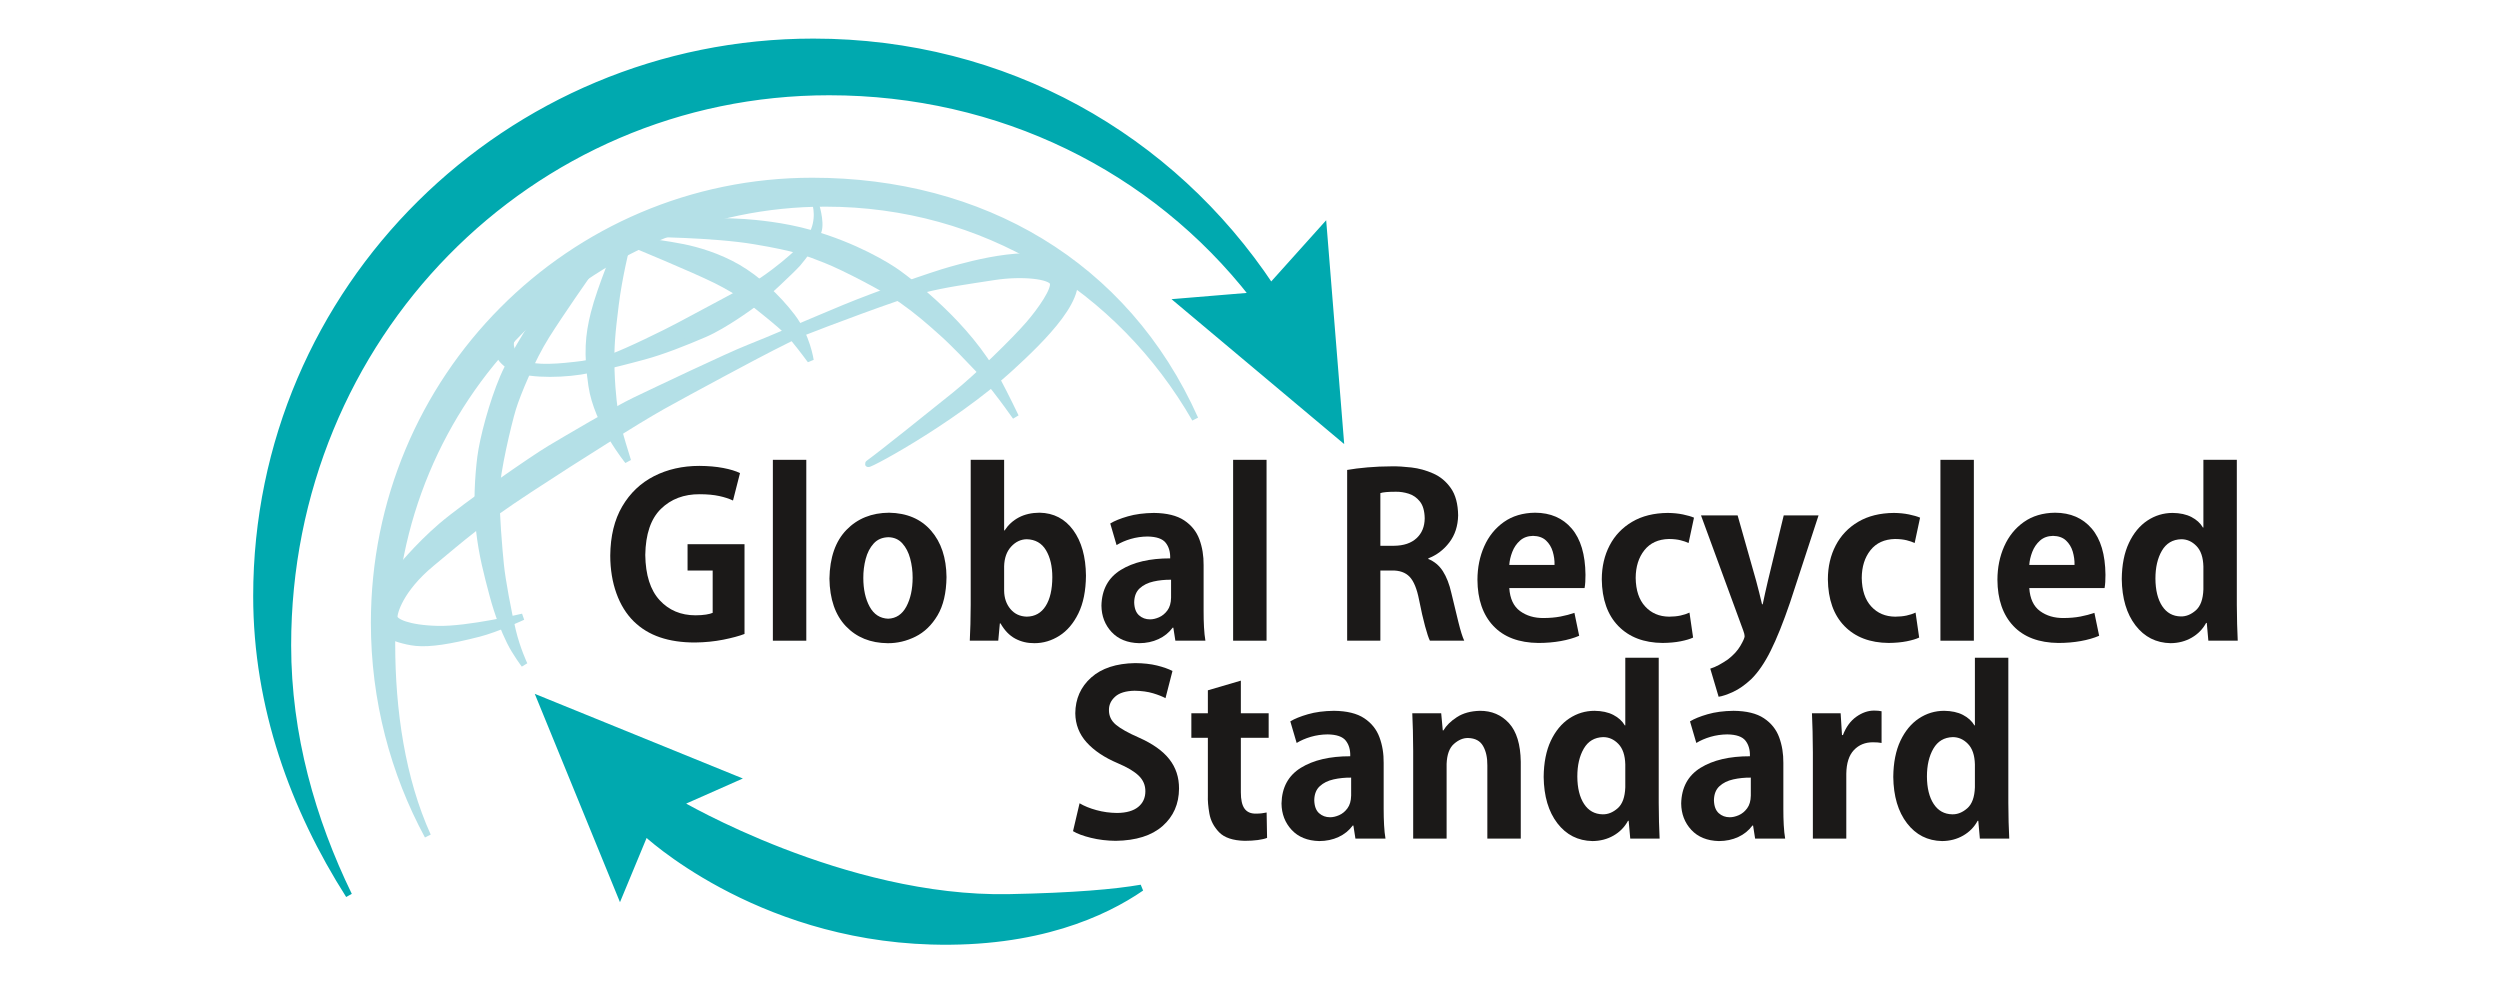 <svg width="129" height="51" viewBox="0 0 129 51" fill="none" xmlns="http://www.w3.org/2000/svg">
<path fill-rule="evenodd" clip-rule="evenodd" d="M65.578 14.791C60.453 7.076 51.882 2.158 41.97 2.158C26.187 2.158 13.231 14.875 13.231 30.761C13.231 36.467 15.156 41.724 18.003 46.196C16.116 42.317 14.857 37.932 14.857 33.298C14.857 17.381 27.33 4.749 42.783 4.749C51.605 4.749 59.528 8.684 64.657 15.255L60.867 15.569L69.163 22.531L68.296 11.764L65.578 14.791Z" fill="#00A9AF" stroke="#00A9AF" stroke-width="0.333"/>
<path fill-rule="evenodd" clip-rule="evenodd" d="M61.668 21.618C57.796 14.881 50.763 10.497 42.593 10.497C30.3 10.497 20.226 20.595 20.226 33.218C20.226 36.667 20.742 40.202 22.074 43.135C20.31 39.871 19.304 36.123 19.304 32.139C19.304 19.486 29.442 9.337 41.916 9.337C50.614 9.337 58.074 13.573 61.668 21.618Z" fill="#B4E0E7" stroke="#B4E0E7" stroke-width="0.333"/>
<path fill-rule="evenodd" clip-rule="evenodd" d="M20.226 32.853C20.226 32.853 20.852 33.105 21.473 33.164C22.191 33.231 23.181 33.083 24.713 32.691C25.64 32.455 26.977 31.828 26.977 31.828C26.977 31.828 24.143 32.503 22.584 32.462C21.025 32.422 20.375 32.076 20.348 31.855C20.32 31.639 20.632 30.425 22.259 29.076C23.886 27.726 24.767 26.93 27.316 25.257C29.864 23.584 32.901 21.682 34.175 20.967C35.449 20.252 39.177 18.255 39.855 17.918C40.533 17.58 40.98 17.337 41.522 17.122C42.371 16.784 46.389 15.26 47.609 14.949C48.773 14.653 49.805 14.518 51.283 14.288C52.76 14.059 54.211 14.234 54.333 14.585C54.455 14.936 53.717 15.999 53.099 16.717C52.367 17.567 50.454 19.436 49.29 20.373C48.083 21.345 45.494 23.422 44.857 23.881C44.22 24.34 49.032 21.844 52.191 18.943C53.642 17.61 56.366 15.03 55.146 13.843C53.816 12.549 50.008 13.668 49.073 13.924C48.138 14.18 45.182 15.219 43.556 15.894C41.929 16.568 39.624 17.567 38.621 17.958C37.618 18.349 33.768 20.184 32.779 20.657C31.789 21.129 29.213 22.653 28.373 23.153C27.532 23.652 24.021 26.08 22.774 27.146C21.527 28.212 20.51 29.48 20.51 29.48C20.51 29.48 19.751 30.317 19.67 31.45C19.588 32.584 20.226 32.853 20.226 32.853Z" fill="#B4E0E7" stroke="#B4E0E7" stroke-width="0.333"/>
<path fill-rule="evenodd" clip-rule="evenodd" d="M25.621 18.026C25.621 18.026 25.757 18.7 26.597 19.038C27.438 19.375 29.241 19.334 30.42 19.078C31.599 18.822 32.277 18.646 33.226 18.39C34.175 18.134 35.341 17.675 36.371 17.23C37.401 16.784 38.757 15.786 39.082 15.543C39.408 15.3 40.885 13.911 41.17 13.587C41.455 13.263 42.065 12.426 42.227 11.927C42.39 11.428 42.078 10.497 42.078 10.497C42.078 10.497 42.363 11.347 41.848 12.21C41.333 13.074 39.516 14.383 39.096 14.626C38.676 14.868 35.68 16.461 35.029 16.811C34.378 17.162 32.331 18.161 31.599 18.417C30.867 18.673 30.108 18.795 29.688 18.835C29.268 18.876 27.424 19.132 26.882 18.66C26.34 18.188 26.272 17.783 26.407 17.513C26.543 17.243 26.068 17.162 25.974 17.297C25.879 17.432 25.621 18.026 25.621 18.026Z" fill="#B4E0E7" stroke="#B4E0E7" stroke-width="0.333"/>
<path fill-rule="evenodd" clip-rule="evenodd" d="M32.318 12.777C32.318 12.777 31.938 14.301 31.762 15.718C31.586 17.135 31.504 17.904 31.545 19.132C31.586 20.359 31.708 21.169 31.789 21.641C31.87 22.113 32.399 23.786 32.399 23.786C32.399 23.786 30.816 21.856 30.528 19.901C30.284 18.241 30.36 17.319 30.65 16.163C30.989 14.814 31.938 12.588 31.938 12.588L32.318 12.777Z" fill="#B4E0E7" stroke="#B4E0E7" stroke-width="0.333"/>
<path fill-rule="evenodd" clip-rule="evenodd" d="M32.616 12.575C32.616 12.575 35.761 13.87 36.954 14.463C38.147 15.057 38.906 15.651 39.448 16.096C39.99 16.541 40.519 16.946 40.953 17.472C41.387 17.998 41.821 18.592 41.821 18.592C41.821 18.592 41.644 17.351 40.872 16.339C40.099 15.327 39.069 14.382 38.066 13.802C37.062 13.222 35.991 12.912 35.259 12.763C34.527 12.615 33.145 12.413 32.779 12.399C32.413 12.386 32.128 12.372 32.128 12.372L32.616 12.575Z" fill="#B4E0E7" stroke="#B4E0E7" stroke-width="0.333"/>
<path fill-rule="evenodd" clip-rule="evenodd" d="M33.375 12.062C33.375 12.062 36.778 12.076 38.947 12.44C41.116 12.804 41.644 13.034 42.607 13.411C43.569 13.789 45.765 14.936 46.565 15.503C47.365 16.069 47.934 16.568 48.599 17.162C49.263 17.756 50.049 18.592 50.524 19.091C50.998 19.591 51.757 20.603 51.961 20.886C52.164 21.169 52.408 21.506 52.408 21.506C52.408 21.506 51.884 20.412 51.459 19.618C49.913 16.73 46.931 14.531 46.362 14.113C45.792 13.695 44.111 12.683 41.834 12.035C40.379 11.621 38.96 11.509 38.418 11.468C37.876 11.428 35.761 11.361 34.975 11.468C34.464 11.539 32.724 11.59 32.724 11.59L33.375 12.062Z" fill="#B4E0E7" stroke="#B4E0E7" stroke-width="0.333"/>
<path fill-rule="evenodd" clip-rule="evenodd" d="M27.994 15.934C27.844 16.204 26.516 18.174 25.96 19.482C25.404 20.791 24.916 22.626 24.794 23.598C24.672 24.569 24.577 26.04 24.727 27.348C24.876 28.657 25.133 29.601 25.418 30.681C25.703 31.76 26.028 32.529 26.312 33.109C26.597 33.69 27.058 34.297 27.058 34.297C27.058 34.297 26.679 33.501 26.448 32.529C26.218 31.558 25.919 29.952 25.838 29.17C25.757 28.387 25.594 26.458 25.608 25.419C25.621 24.38 26.231 21.83 26.462 21.074C26.692 20.319 27.438 18.524 28.183 17.337C28.929 16.15 30.257 14.248 30.732 13.586C31.206 12.925 28.53 15.027 28.441 15.165C28.319 15.354 28.143 15.664 27.994 15.934Z" fill="#B4E0E7" stroke="#B4E0E7" stroke-width="0.333"/>
<path fill-rule="evenodd" clip-rule="evenodd" d="M33.301 42.959C33.301 42.959 38.933 48.301 48.043 48.571C53.51 48.733 56.985 47.126 58.89 45.815C57.568 46.044 55.434 46.24 52.056 46.304C43.542 46.466 35.036 41.447 35.036 41.447L37.906 40.177L27.898 36.105L31.992 46.116L33.301 42.959Z" fill="#00A9AF" stroke="#00A9AF" stroke-width="0.333"/>
<path fill-rule="evenodd" clip-rule="evenodd" d="M38.417 28.081H35.478V29.438H36.774V31.622C36.697 31.658 36.583 31.688 36.431 31.712C36.28 31.736 36.098 31.749 35.887 31.75C35.13 31.749 34.514 31.489 34.036 30.968C33.558 30.448 33.311 29.671 33.296 28.637C33.313 27.562 33.582 26.769 34.103 26.259C34.623 25.75 35.292 25.497 36.109 25.502C36.502 25.503 36.836 25.535 37.11 25.595C37.385 25.654 37.623 25.732 37.823 25.827L38.184 24.411C37.965 24.304 37.675 24.216 37.314 24.147C36.954 24.078 36.544 24.043 36.085 24.04C35.217 24.041 34.437 24.218 33.747 24.57C33.058 24.922 32.511 25.442 32.108 26.129C31.704 26.817 31.498 27.664 31.489 28.672C31.492 29.386 31.598 30.034 31.807 30.616C32.016 31.198 32.315 31.68 32.702 32.063C33.08 32.433 33.531 32.708 34.055 32.886C34.579 33.065 35.182 33.154 35.864 33.153C36.381 33.147 36.868 33.098 37.325 33.007C37.781 32.915 38.145 32.817 38.417 32.712V28.081Z" fill="#1B1918"/>
<path fill-rule="evenodd" clip-rule="evenodd" d="M41.605 23.727H39.88V33.06H41.605V23.727Z" fill="#1B1918"/>
<path fill-rule="evenodd" clip-rule="evenodd" d="M45.878 26.456C44.979 26.462 44.245 26.757 43.677 27.342C43.11 27.927 42.817 28.765 42.799 29.857C42.815 30.916 43.097 31.734 43.647 32.312C44.196 32.889 44.917 33.181 45.808 33.189C46.301 33.192 46.777 33.08 47.237 32.851C47.697 32.623 48.077 32.257 48.376 31.755C48.675 31.253 48.83 30.593 48.84 29.776C48.83 28.779 48.564 27.98 48.041 27.38C47.519 26.78 46.797 26.472 45.878 26.456ZM47.092 29.811C47.09 30.402 46.982 30.898 46.768 31.299C46.553 31.7 46.241 31.909 45.831 31.925C45.41 31.909 45.091 31.702 44.874 31.305C44.657 30.907 44.548 30.413 44.547 29.823C44.545 29.486 44.586 29.158 44.67 28.839C44.754 28.52 44.891 28.255 45.081 28.046C45.272 27.836 45.525 27.728 45.843 27.72C46.137 27.727 46.377 27.833 46.561 28.038C46.745 28.242 46.88 28.503 46.965 28.82C47.05 29.137 47.093 29.467 47.092 29.811Z" fill="#1B1918"/>
<path fill-rule="evenodd" clip-rule="evenodd" d="M51.813 27.371V23.727H50.088V31.204C50.088 31.541 50.083 31.875 50.074 32.206C50.064 32.536 50.054 32.821 50.041 33.06H51.51L51.592 32.167H51.627C51.833 32.529 52.085 32.791 52.384 32.952C52.682 33.112 53.013 33.191 53.377 33.188C53.833 33.188 54.261 33.061 54.663 32.806C55.065 32.552 55.392 32.166 55.645 31.651C55.898 31.135 56.028 30.487 56.036 29.705C56.026 28.727 55.807 27.944 55.379 27.357C54.951 26.771 54.373 26.47 53.646 26.455C53.231 26.458 52.873 26.54 52.571 26.7C52.268 26.861 52.024 27.085 51.837 27.371H51.813ZM51.813 29.218C51.825 28.794 51.945 28.457 52.174 28.207C52.403 27.957 52.671 27.83 52.981 27.824C53.424 27.837 53.754 28.026 53.973 28.391C54.191 28.757 54.3 29.222 54.3 29.787C54.297 30.42 54.182 30.916 53.955 31.273C53.728 31.631 53.403 31.813 52.981 31.819C52.631 31.809 52.35 31.678 52.139 31.426C51.927 31.174 51.819 30.859 51.813 30.484V29.218Z" fill="#1B1918"/>
<path fill-rule="evenodd" clip-rule="evenodd" d="M62.106 29.16C62.111 28.681 62.039 28.238 61.889 27.832C61.739 27.426 61.477 27.099 61.102 26.85C60.728 26.602 60.207 26.474 59.54 26.467C59.029 26.474 58.581 26.532 58.195 26.644C57.81 26.755 57.508 26.878 57.289 27.012L57.615 28.126C57.828 27.996 58.072 27.89 58.348 27.809C58.624 27.729 58.912 27.687 59.213 27.684C59.675 27.692 59.988 27.8 60.151 28.009C60.315 28.218 60.391 28.485 60.381 28.812C59.329 28.81 58.48 29.009 57.833 29.408C57.186 29.808 56.853 30.421 56.834 31.249C56.84 31.788 57.015 32.242 57.357 32.611C57.7 32.98 58.175 33.173 58.781 33.188C59.147 33.187 59.478 33.117 59.776 32.979C60.075 32.842 60.319 32.645 60.509 32.388H60.544L60.649 33.06H62.199C62.165 32.859 62.14 32.626 62.126 32.359C62.112 32.093 62.105 31.816 62.106 31.528V29.16ZM60.427 30.843C60.422 31.117 60.358 31.335 60.237 31.499C60.115 31.663 59.971 31.781 59.805 31.853C59.638 31.925 59.484 31.96 59.342 31.959C59.119 31.96 58.928 31.89 58.771 31.748C58.614 31.606 58.531 31.382 58.524 31.076C58.531 30.765 58.626 30.525 58.81 30.356C58.995 30.187 59.231 30.07 59.519 30.006C59.807 29.941 60.11 29.911 60.427 29.914V30.843Z" fill="#1B1918"/>
<path fill-rule="evenodd" clip-rule="evenodd" d="M65.354 23.727H63.629V33.06H65.354V23.727Z" fill="#1B1918"/>
<path fill-rule="evenodd" clip-rule="evenodd" d="M73.701 28.811C74.132 28.645 74.494 28.372 74.785 27.99C75.076 27.609 75.228 27.144 75.24 26.594C75.231 26.001 75.106 25.533 74.865 25.19C74.624 24.846 74.321 24.593 73.955 24.432C73.59 24.27 73.216 24.167 72.834 24.122C72.451 24.078 72.114 24.058 71.822 24.063C71.38 24.064 70.96 24.082 70.562 24.117C70.165 24.152 69.815 24.195 69.513 24.249V33.06H71.227V29.438H71.81C72.212 29.429 72.52 29.537 72.735 29.761C72.95 29.986 73.113 30.381 73.223 30.947C73.33 31.492 73.434 31.947 73.534 32.313C73.633 32.679 73.716 32.928 73.783 33.06H75.555C75.466 32.877 75.366 32.556 75.253 32.1C75.14 31.643 75.019 31.143 74.89 30.599C74.788 30.145 74.642 29.77 74.453 29.474C74.263 29.179 74.013 28.969 73.701 28.846V28.811ZM71.227 28.162V25.444C71.297 25.42 71.399 25.403 71.532 25.391C71.665 25.38 71.828 25.374 72.02 25.374C72.237 25.369 72.46 25.403 72.688 25.474C72.916 25.545 73.109 25.68 73.267 25.878C73.425 26.077 73.508 26.366 73.515 26.745C73.51 27.175 73.37 27.517 73.094 27.771C72.819 28.026 72.433 28.156 71.939 28.162H71.227Z" fill="#1B1918"/>
<path fill-rule="evenodd" clip-rule="evenodd" d="M81.24 31.623C81.02 31.7 80.781 31.763 80.522 31.813C80.262 31.863 79.973 31.888 79.654 31.89C79.174 31.895 78.768 31.775 78.434 31.531C78.1 31.287 77.915 30.892 77.879 30.344H81.764C81.782 30.25 81.794 30.145 81.801 30.028C81.808 29.911 81.811 29.789 81.811 29.66C81.801 28.612 81.564 27.817 81.101 27.274C80.638 26.732 80.008 26.459 79.21 26.456C78.575 26.464 78.036 26.626 77.594 26.94C77.152 27.254 76.815 27.672 76.585 28.193C76.354 28.713 76.238 29.288 76.236 29.915C76.242 30.93 76.516 31.725 77.058 32.3C77.6 32.874 78.376 33.167 79.385 33.177C79.792 33.176 80.175 33.144 80.536 33.079C80.897 33.014 81.213 32.923 81.485 32.806L81.24 31.623ZM77.879 29.15C77.894 28.93 77.945 28.706 78.034 28.477C78.122 28.248 78.254 28.055 78.43 27.897C78.605 27.739 78.83 27.657 79.105 27.651C79.387 27.657 79.61 27.736 79.774 27.889C79.938 28.043 80.053 28.233 80.121 28.461C80.189 28.69 80.22 28.919 80.214 29.15H77.879Z" fill="#1B1918"/>
<path fill-rule="evenodd" clip-rule="evenodd" d="M87.177 31.61C87.038 31.675 86.882 31.726 86.709 31.763C86.536 31.8 86.342 31.819 86.127 31.82C85.621 31.815 85.21 31.641 84.892 31.295C84.574 30.95 84.41 30.459 84.401 29.822C84.404 29.24 84.554 28.763 84.851 28.39C85.148 28.017 85.569 27.825 86.115 27.812C86.353 27.814 86.554 27.836 86.719 27.878C86.884 27.919 87.021 27.967 87.13 28.021L87.41 26.711C87.266 26.65 87.076 26.594 86.839 26.545C86.602 26.496 86.341 26.47 86.057 26.467C85.34 26.473 84.727 26.625 84.221 26.924C83.714 27.222 83.326 27.628 83.058 28.141C82.79 28.655 82.654 29.238 82.652 29.891C82.664 30.928 82.949 31.732 83.507 32.305C84.066 32.877 84.826 33.168 85.789 33.176C86.137 33.173 86.449 33.145 86.725 33.09C87.001 33.034 87.213 32.971 87.364 32.898L87.177 31.61Z" fill="#1B1918"/>
<path fill-rule="evenodd" clip-rule="evenodd" d="M92.04 26.595L91.224 29.974C91.176 30.18 91.129 30.388 91.081 30.599C91.034 30.81 90.992 31.004 90.956 31.181H90.921C90.879 30.998 90.831 30.801 90.778 30.59C90.724 30.38 90.671 30.174 90.618 29.974L89.661 26.595H87.772L89.953 32.539C89.999 32.665 90.023 32.762 90.023 32.83C90.022 32.91 89.95 33.075 89.805 33.323C89.661 33.572 89.446 33.806 89.16 34.026C89.007 34.132 88.852 34.227 88.696 34.312C88.54 34.396 88.391 34.459 88.25 34.502L88.681 35.953C88.88 35.923 89.13 35.838 89.429 35.701C89.729 35.563 90.04 35.345 90.361 35.047C90.721 34.693 91.057 34.203 91.368 33.577C91.68 32.952 92.013 32.122 92.367 31.088L93.837 26.595H92.04Z" fill="#1B1918"/>
<path fill-rule="evenodd" clip-rule="evenodd" d="M98.843 31.61C98.704 31.675 98.548 31.726 98.375 31.763C98.202 31.8 98.008 31.819 97.793 31.82C97.287 31.815 96.875 31.641 96.558 31.295C96.24 30.95 96.076 30.459 96.066 29.822C96.07 29.24 96.22 28.763 96.517 28.39C96.814 28.017 97.235 27.825 97.781 27.812C98.019 27.814 98.22 27.836 98.385 27.878C98.55 27.919 98.687 27.967 98.796 28.021L99.076 26.711C98.932 26.65 98.742 26.594 98.504 26.545C98.267 26.496 98.007 26.47 97.723 26.467C97.005 26.473 96.393 26.625 95.886 26.924C95.379 27.222 94.992 27.628 94.724 28.141C94.456 28.655 94.32 29.238 94.318 29.891C94.33 30.928 94.615 31.732 95.173 32.305C95.732 32.877 96.492 33.168 97.455 33.176C97.803 33.173 98.115 33.145 98.391 33.09C98.666 33.034 98.879 32.971 99.029 32.898L98.843 31.61Z" fill="#1B1918"/>
<path fill-rule="evenodd" clip-rule="evenodd" d="M101.851 23.727H100.126V33.06H101.851V23.727Z" fill="#1B1918"/>
<path fill-rule="evenodd" clip-rule="evenodd" d="M108.071 31.623C107.851 31.7 107.612 31.763 107.353 31.813C107.094 31.863 106.804 31.888 106.485 31.89C106.006 31.895 105.599 31.775 105.265 31.531C104.932 31.287 104.747 30.892 104.711 30.344H108.596C108.613 30.25 108.625 30.145 108.632 30.028C108.639 29.911 108.643 29.789 108.642 29.66C108.632 28.612 108.396 27.817 107.933 27.274C107.469 26.732 106.839 26.459 106.042 26.456C105.406 26.464 104.867 26.626 104.425 26.94C103.983 27.254 103.647 27.672 103.416 28.193C103.185 28.713 103.069 29.288 103.067 29.915C103.073 30.93 103.347 31.725 103.889 32.3C104.432 32.874 105.207 33.167 106.217 33.177C106.623 33.176 107.007 33.144 107.367 33.079C107.728 33.014 108.044 32.923 108.316 32.806L108.071 31.623ZM104.711 29.15C104.725 28.93 104.777 28.706 104.865 28.477C104.954 28.248 105.085 28.055 105.261 27.897C105.436 27.739 105.661 27.657 105.937 27.651C106.219 27.657 106.442 27.736 106.605 27.889C106.769 28.043 106.885 28.233 106.953 28.461C107.02 28.69 107.051 28.919 107.046 29.15H104.711Z" fill="#1B1918"/>
<path fill-rule="evenodd" clip-rule="evenodd" d="M115.42 23.727H113.695V27.221H113.671C113.541 26.996 113.343 26.816 113.078 26.678C112.812 26.541 112.488 26.471 112.107 26.467C111.634 26.468 111.2 26.599 110.805 26.861C110.41 27.123 110.092 27.507 109.853 28.014C109.613 28.521 109.49 29.143 109.483 29.88C109.496 30.876 109.733 31.673 110.192 32.27C110.651 32.867 111.254 33.173 112.002 33.188C112.405 33.184 112.767 33.09 113.089 32.905C113.411 32.72 113.66 32.467 113.835 32.144H113.87L113.951 33.06H115.467C115.454 32.816 115.444 32.53 115.435 32.203C115.425 31.875 115.42 31.546 115.42 31.214V23.727ZM113.695 30.413C113.678 30.919 113.548 31.279 113.304 31.494C113.06 31.709 112.801 31.814 112.528 31.808C112.116 31.8 111.796 31.621 111.567 31.272C111.339 30.923 111.224 30.451 111.22 29.856C111.22 29.279 111.331 28.799 111.553 28.418C111.775 28.036 112.107 27.838 112.551 27.824C112.849 27.823 113.111 27.94 113.337 28.174C113.564 28.407 113.683 28.759 113.695 29.229V30.413Z" fill="#1B1918"/>
<path fill-rule="evenodd" clip-rule="evenodd" d="M60.5 34.622C60.289 34.514 60.023 34.42 59.7 34.34C59.377 34.261 59.002 34.22 58.576 34.216C57.6 34.232 56.842 34.481 56.304 34.961C55.766 35.442 55.492 36.056 55.485 36.804C55.492 37.383 55.688 37.885 56.074 38.311C56.459 38.736 56.994 39.093 57.677 39.382C58.17 39.591 58.532 39.806 58.761 40.029C58.991 40.253 59.104 40.521 59.101 40.834C59.1 41.17 58.977 41.438 58.731 41.639C58.484 41.84 58.122 41.944 57.642 41.949C57.274 41.945 56.919 41.897 56.578 41.803C56.236 41.71 55.946 41.592 55.706 41.449L55.368 42.888C55.588 43.021 55.897 43.136 56.295 43.233C56.693 43.331 57.118 43.382 57.572 43.387C58.622 43.372 59.427 43.118 59.988 42.624C60.549 42.13 60.833 41.487 60.838 40.694C60.841 40.111 60.675 39.605 60.338 39.176C60.002 38.747 59.477 38.374 58.763 38.058C58.218 37.82 57.824 37.599 57.581 37.396C57.337 37.193 57.217 36.937 57.222 36.63C57.22 36.37 57.326 36.143 57.54 35.949C57.754 35.755 58.087 35.652 58.541 35.642C58.91 35.648 59.228 35.692 59.498 35.773C59.767 35.854 59.98 35.939 60.139 36.026L60.5 34.622Z" fill="#1B1918"/>
<path fill-rule="evenodd" clip-rule="evenodd" d="M62.326 36.805H61.474V38.069H62.326V41.054C62.315 41.309 62.341 41.618 62.404 41.979C62.467 42.34 62.634 42.661 62.904 42.942C63.175 43.223 63.615 43.371 64.226 43.387C64.479 43.386 64.705 43.373 64.904 43.346C65.103 43.319 65.262 43.283 65.381 43.236L65.358 41.925C65.273 41.943 65.189 41.957 65.104 41.967C65.019 41.978 64.917 41.983 64.798 41.983C64.536 41.986 64.342 41.899 64.216 41.723C64.09 41.547 64.027 41.266 64.028 40.88V38.069H65.463V36.805H64.028V35.121L62.326 35.62V36.805Z" fill="#1B1918"/>
<path fill-rule="evenodd" clip-rule="evenodd" d="M71.397 39.371C71.403 38.892 71.331 38.449 71.18 38.043C71.03 37.637 70.768 37.309 70.394 37.061C70.019 36.812 69.499 36.685 68.832 36.678C68.32 36.684 67.872 36.743 67.487 36.855C67.102 36.966 66.799 37.089 66.58 37.223L66.907 38.337C67.12 38.207 67.364 38.101 67.64 38.02C67.915 37.94 68.204 37.898 68.505 37.895C68.967 37.902 69.28 38.01 69.443 38.219C69.606 38.428 69.683 38.696 69.672 39.023C68.62 39.021 67.771 39.22 67.124 39.619C66.477 40.019 66.144 40.632 66.126 41.46C66.132 41.998 66.306 42.452 66.649 42.822C66.992 43.191 67.466 43.384 68.073 43.399C68.438 43.398 68.77 43.328 69.068 43.19C69.366 43.053 69.61 42.855 69.8 42.599H69.835L69.94 43.271H71.491C71.456 43.07 71.432 42.837 71.418 42.57C71.404 42.304 71.397 42.027 71.397 41.739V39.371ZM69.719 41.054C69.713 41.328 69.649 41.546 69.528 41.71C69.407 41.874 69.263 41.992 69.096 42.064C68.93 42.136 68.775 42.171 68.633 42.17C68.41 42.171 68.22 42.101 68.062 41.959C67.905 41.817 67.823 41.593 67.816 41.287C67.822 40.976 67.917 40.736 68.102 40.567C68.286 40.398 68.522 40.281 68.81 40.217C69.099 40.152 69.401 40.122 69.719 40.125V41.054Z" fill="#1B1918"/>
<path fill-rule="evenodd" clip-rule="evenodd" d="M78.472 39.306C78.458 38.407 78.255 37.743 77.863 37.315C77.47 36.887 76.97 36.675 76.361 36.678C75.888 36.69 75.493 36.799 75.177 37.004C74.86 37.209 74.629 37.437 74.482 37.687H74.447L74.366 36.806H72.874C72.886 37.088 72.896 37.389 72.906 37.707C72.915 38.025 72.92 38.372 72.92 38.748V43.271H74.645V39.422C74.662 38.937 74.789 38.591 75.025 38.384C75.261 38.177 75.504 38.076 75.754 38.081C76.118 38.091 76.375 38.228 76.526 38.493C76.678 38.758 76.751 39.093 76.747 39.498V43.271H78.472V39.306Z" fill="#1B1918"/>
<path fill-rule="evenodd" clip-rule="evenodd" d="M85.59 33.938H83.865V37.432H83.841C83.711 37.207 83.513 37.027 83.247 36.889C82.982 36.752 82.658 36.682 82.277 36.678C81.804 36.679 81.37 36.81 80.975 37.072C80.579 37.334 80.262 37.718 80.022 38.225C79.783 38.732 79.66 39.354 79.653 40.091C79.666 41.087 79.902 41.884 80.361 42.481C80.82 43.078 81.424 43.384 82.172 43.399C82.574 43.395 82.937 43.301 83.259 43.116C83.581 42.931 83.83 42.678 84.004 42.355H84.039L84.121 43.271H85.636C85.624 43.027 85.614 42.741 85.604 42.413C85.595 42.086 85.59 41.757 85.59 41.425V33.938ZM83.865 40.624C83.848 41.13 83.718 41.49 83.474 41.705C83.229 41.92 82.971 42.025 82.697 42.019C82.285 42.011 81.965 41.832 81.737 41.483C81.509 41.134 81.393 40.662 81.39 40.067C81.39 39.49 81.501 39.01 81.723 38.629C81.944 38.247 82.277 38.049 82.721 38.035C83.019 38.035 83.281 38.151 83.507 38.385C83.733 38.618 83.853 38.97 83.865 39.44V40.624Z" fill="#1B1918"/>
<path fill-rule="evenodd" clip-rule="evenodd" d="M92.021 39.371C92.026 38.892 91.954 38.449 91.804 38.043C91.654 37.637 91.391 37.309 91.017 37.061C90.643 36.812 90.122 36.685 89.455 36.678C88.944 36.684 88.496 36.743 88.11 36.855C87.725 36.966 87.423 37.089 87.204 37.223L87.53 38.337C87.743 38.207 87.987 38.101 88.263 38.02C88.539 37.94 88.827 37.898 89.128 37.895C89.591 37.902 89.903 38.01 90.067 38.219C90.23 38.428 90.306 38.696 90.296 39.023C89.244 39.021 88.395 39.22 87.748 39.619C87.101 40.019 86.768 40.632 86.749 41.46C86.755 41.998 86.93 42.452 87.272 42.822C87.615 43.191 88.09 43.384 88.696 43.399C89.061 43.398 89.393 43.328 89.692 43.19C89.99 43.053 90.234 42.855 90.424 42.599H90.459L90.564 43.271H92.114C92.08 43.07 92.055 42.837 92.041 42.57C92.027 42.304 92.02 42.027 92.021 41.739V39.371ZM90.342 41.054C90.337 41.328 90.273 41.546 90.152 41.71C90.03 41.874 89.886 41.992 89.72 42.064C89.553 42.136 89.399 42.171 89.257 42.17C89.034 42.171 88.843 42.101 88.686 41.959C88.529 41.817 88.446 41.593 88.439 41.287C88.446 40.976 88.541 40.736 88.725 40.567C88.909 40.398 89.146 40.281 89.434 40.217C89.722 40.152 90.025 40.122 90.342 40.125V41.054Z" fill="#1B1918"/>
<path fill-rule="evenodd" clip-rule="evenodd" d="M97.089 36.701C97.032 36.689 96.974 36.681 96.914 36.675C96.854 36.669 96.784 36.666 96.704 36.666C96.39 36.666 96.084 36.773 95.785 36.985C95.486 37.197 95.256 37.512 95.094 37.931H95.047L94.977 36.805H93.497C93.509 37.093 93.52 37.403 93.529 37.733C93.538 38.063 93.543 38.427 93.544 38.825V43.271H95.269V39.928C95.277 39.377 95.409 38.968 95.664 38.701C95.919 38.434 96.246 38.3 96.645 38.302C96.733 38.302 96.812 38.305 96.885 38.31C96.957 38.316 97.025 38.325 97.089 38.337V36.701Z" fill="#1B1918"/>
<path fill-rule="evenodd" clip-rule="evenodd" d="M103.63 33.938H101.905V37.432H101.881C101.751 37.207 101.553 37.027 101.288 36.889C101.022 36.752 100.698 36.682 100.317 36.678C99.844 36.679 99.41 36.81 99.015 37.072C98.62 37.334 98.302 37.718 98.062 38.225C97.823 38.732 97.7 39.354 97.693 40.091C97.706 41.087 97.942 41.884 98.402 42.481C98.861 43.078 99.464 43.384 100.212 43.399C100.615 43.395 100.977 43.301 101.299 43.116C101.621 42.931 101.87 42.678 102.045 42.355H102.08L102.161 43.271H103.677C103.664 43.027 103.654 42.741 103.644 42.413C103.635 42.086 103.63 41.757 103.63 41.425V33.938ZM101.905 40.624C101.888 41.13 101.758 41.49 101.514 41.705C101.27 41.92 101.011 42.025 100.737 42.019C100.325 42.011 100.005 41.832 99.777 41.483C99.549 41.134 99.433 40.662 99.43 40.067C99.43 39.49 99.541 39.01 99.763 38.629C99.985 38.247 100.317 38.049 100.761 38.035C101.059 38.035 101.321 38.151 101.547 38.385C101.774 38.618 101.893 38.97 101.905 39.44V40.624Z" fill="#1B1918"/>
</svg>
